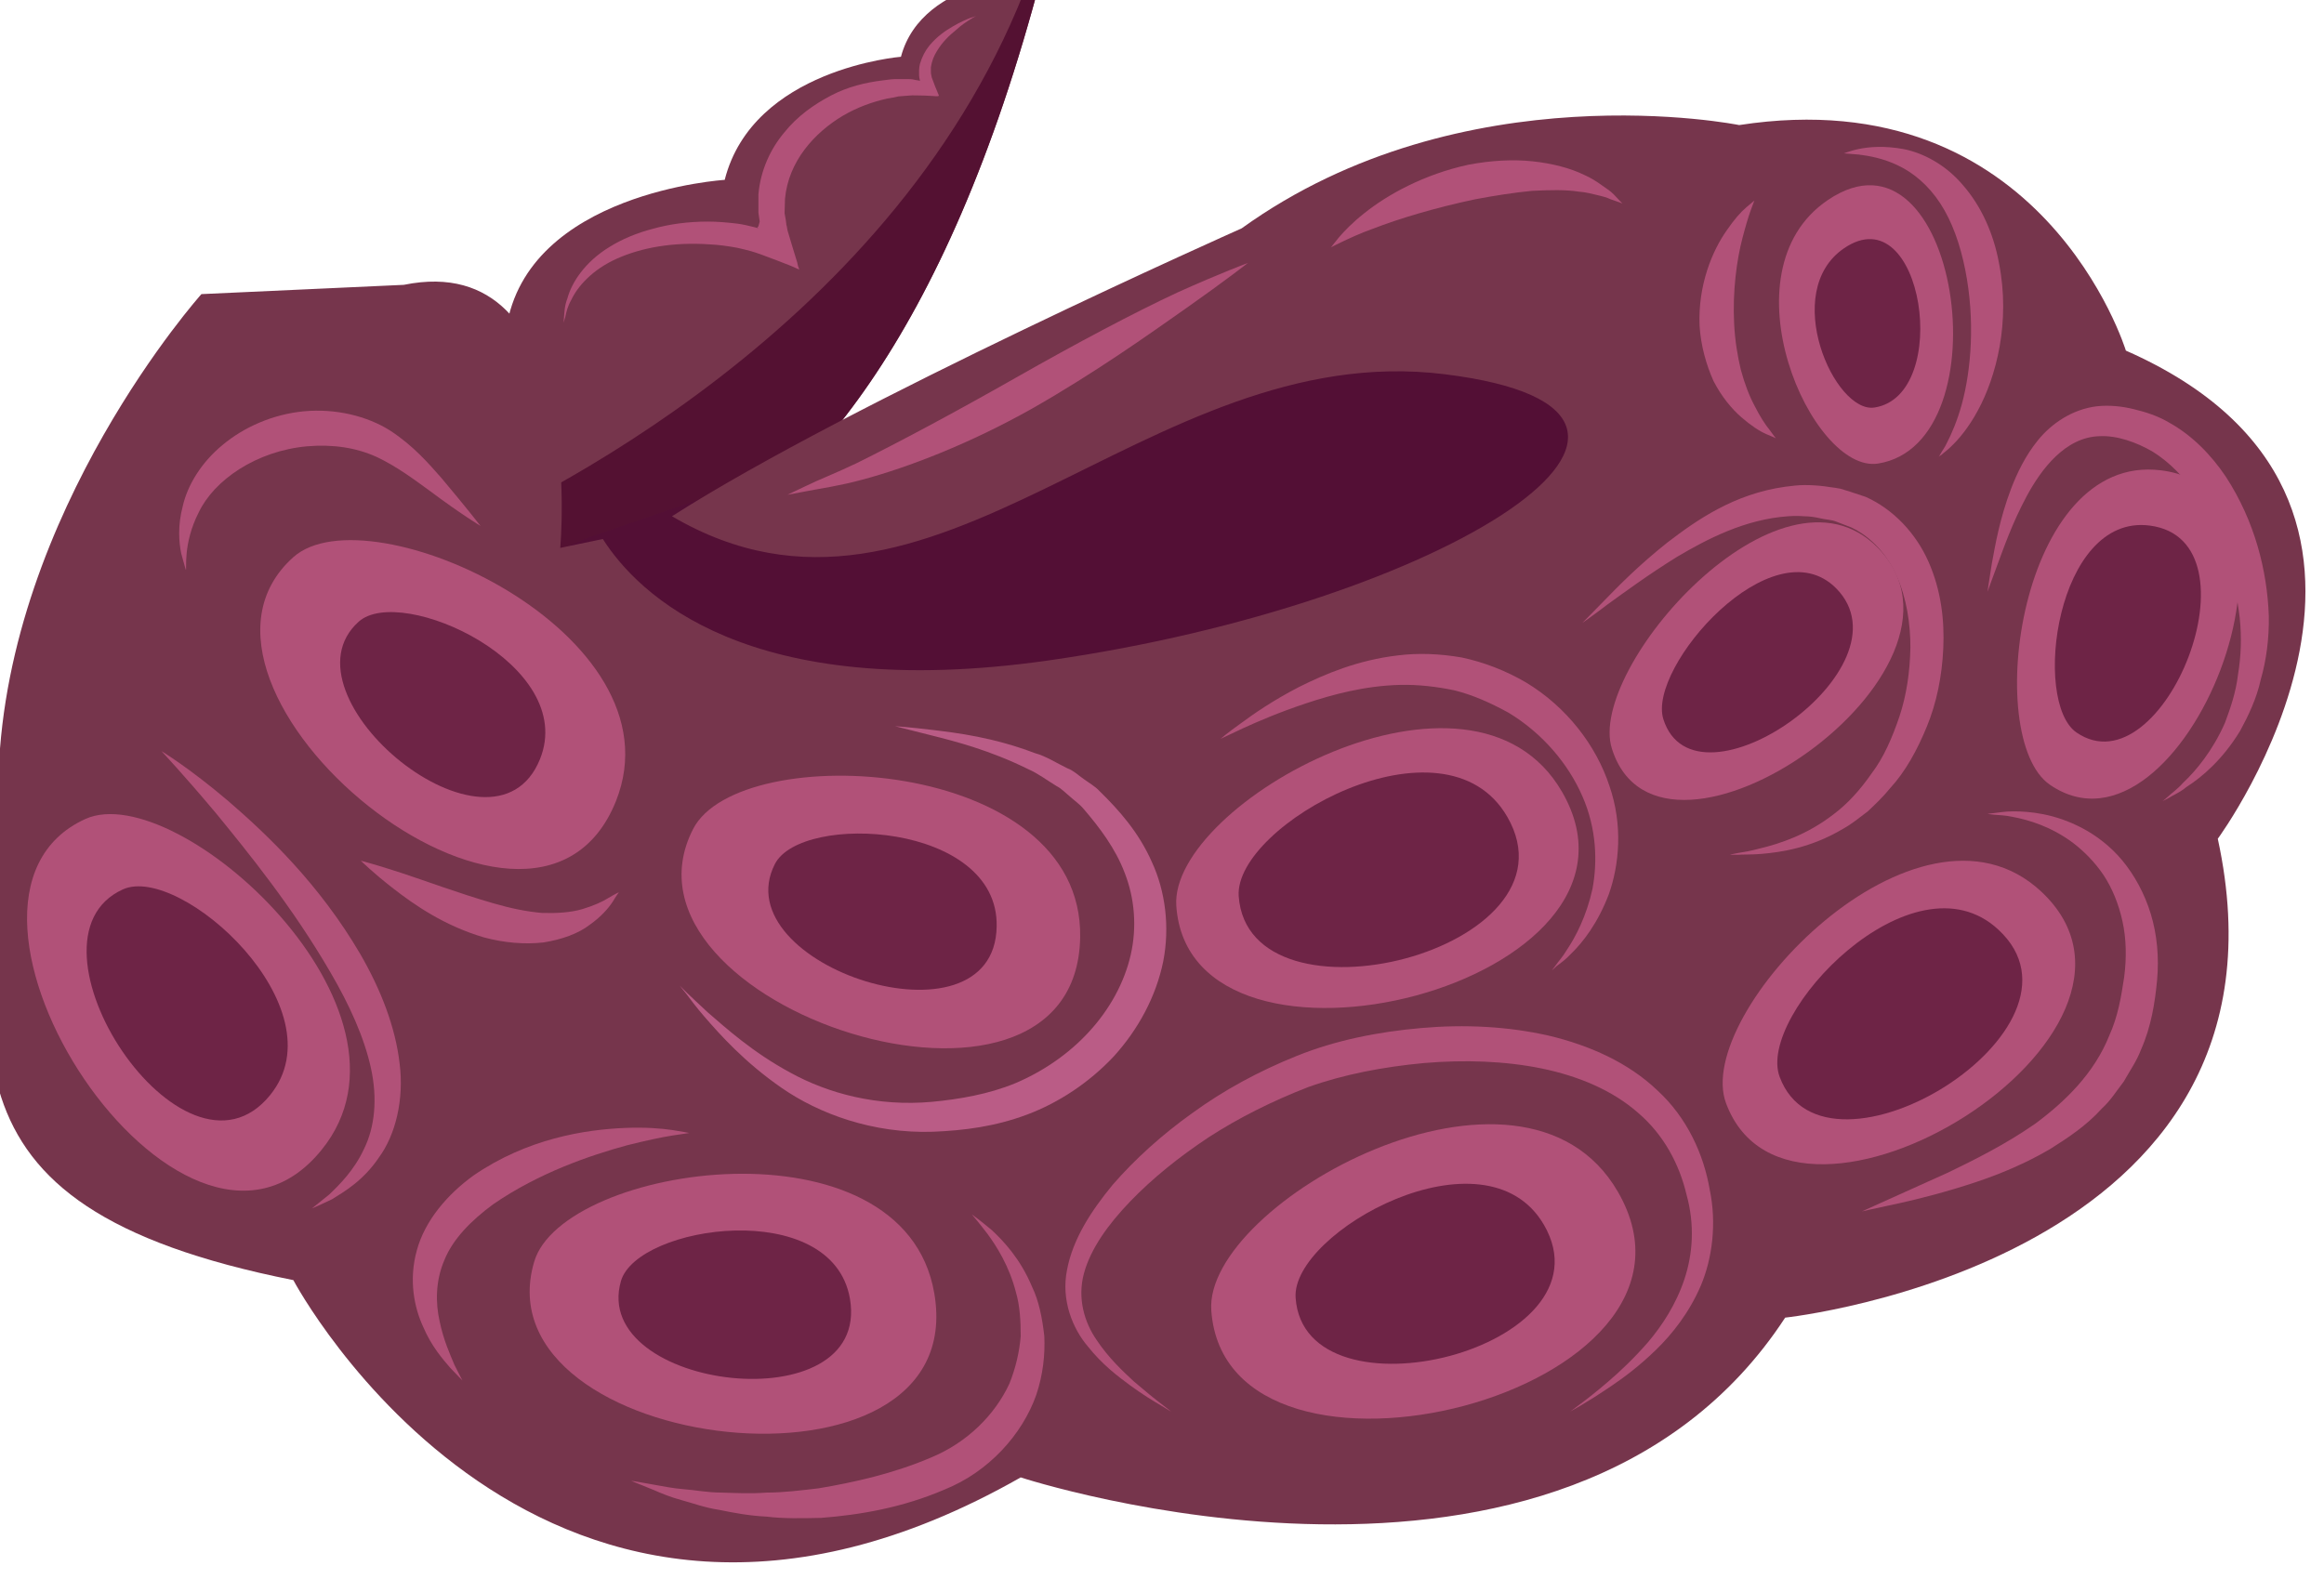 <?xml version="1.0" encoding="UTF-8" standalone="no"?>
<!-- Created with Inkscape (http://www.inkscape.org/) -->

<svg
   xmlns:dc="http://purl.org/dc/elements/1.1/"
   xmlns:cc="http://creativecommons.org/ns#"
   xmlns:rdf="http://www.w3.org/1999/02/22-rdf-syntax-ns#"
   xmlns:svg="http://www.w3.org/2000/svg"
   xmlns="http://www.w3.org/2000/svg"
   xmlns:sodipodi="http://sodipodi.sourceforge.net/DTD/sodipodi-0.dtd"
   xmlns:inkscape="http://www.inkscape.org/namespaces/inkscape"
   width="401.614mm"
   height="275.115mm"
   viewBox="0 0 401.614 275.115"
   version="1.1"
   id="svg8"
   inkscape:version="0.92.4 (5da689c313, 2019-01-14)"
   sodipodi:docname="4672.svg">
  <defs
     id="defs2">
    <clipPath
       clipPathUnits="userSpaceOnUse"
       id="clipPath6818">
      <path
         inkscape:connector-curvature="0"
         d="M 0,2526 H 2504.36 V 0 H 0 Z"
         id="path6816" />
    </clipPath>
    <clipPath
       clipPathUnits="userSpaceOnUse"
       id="clipPath7906">
      <path
         inkscape:connector-curvature="0"
         d="m 1298.07,1668.61 h 81.19 v -34.65 h -81.19 z"
         id="path7904" />
    </clipPath>
    <clipPath
       clipPathUnits="userSpaceOnUse"
       id="clipPath8850">
      <path
         inkscape:connector-curvature="0"
         d="m 409.975,1888.28 h 11.646 v -52.84 h -11.646 z"
         id="path8848" />
    </clipPath>
    <clipPath
       clipPathUnits="userSpaceOnUse"
       id="clipPath8866">
      <path
         inkscape:connector-curvature="0"
         d="m 455.31,1888.21 h 11.547 v -52.77 H 455.31 Z"
         id="path8864" />
    </clipPath>
    <clipPath
       clipPathUnits="userSpaceOnUse"
       id="clipPath8882">
      <path
         inkscape:connector-curvature="0"
         d="m 434.771,1888.46 h 8.084 v -53.15 h -8.084 z"
         id="path8880" />
    </clipPath>
    <style
       type="text/css"
       id="style2"><![CDATA[
    .fil4 {fill:#0B0A06;fill-rule:nonzero}
    .fil14 {fill:#0C0906;fill-rule:nonzero}
    .fil6 {fill:#181117;fill-rule:nonzero}
    .fil9 {fill:#39271A;fill-rule:nonzero}
    .fil0 {fill:#513A32;fill-rule:nonzero}
    .fil13 {fill:#56361A;fill-rule:nonzero}
    .fil12 {fill:#68603E;fill-rule:nonzero}
    .fil5 {fill:#8C8344;fill-rule:nonzero}
    .fil7 {fill:#943B38;fill-rule:nonzero}
    .fil3 {fill:#9B785C;fill-rule:nonzero}
    .fil1 {fill:#A09B55;fill-rule:nonzero}
    .fil2 {fill:#B5AE6D;fill-rule:nonzero}
    .fil16 {fill:#B78E70;fill-rule:nonzero}
    .fil11 {fill:#DCD9BC;fill-rule:nonzero}
    .fil10 {fill:#DDC0A2;fill-rule:nonzero}
    .fil18 {fill:#E2D6CC;fill-rule:nonzero}
    .fil8 {fill:#E3E8F1;fill-rule:nonzero}
    .fil17 {fill:#EFD9CA;fill-rule:nonzero}
    .fil15 {fill:#F4E8DC;fill-rule:nonzero}
   ]]></style>
    <style
       type="text/css"
       id="style2-1"><![CDATA[
    .fil4 {fill:#0B0A06;fill-rule:nonzero}
    .fil14 {fill:#0C0906;fill-rule:nonzero}
    .fil6 {fill:#181117;fill-rule:nonzero}
    .fil9 {fill:#39271A;fill-rule:nonzero}
    .fil0 {fill:#513A32;fill-rule:nonzero}
    .fil13 {fill:#56361A;fill-rule:nonzero}
    .fil12 {fill:#68603E;fill-rule:nonzero}
    .fil5 {fill:#8C8344;fill-rule:nonzero}
    .fil7 {fill:#943B38;fill-rule:nonzero}
    .fil3 {fill:#9B785C;fill-rule:nonzero}
    .fil1 {fill:#A09B55;fill-rule:nonzero}
    .fil2 {fill:#B5AE6D;fill-rule:nonzero}
    .fil16 {fill:#B78E70;fill-rule:nonzero}
    .fil11 {fill:#DCD9BC;fill-rule:nonzero}
    .fil10 {fill:#DDC0A2;fill-rule:nonzero}
    .fil18 {fill:#E2D6CC;fill-rule:nonzero}
    .fil8 {fill:#E3E8F1;fill-rule:nonzero}
    .fil17 {fill:#EFD9CA;fill-rule:nonzero}
    .fil15 {fill:#F4E8DC;fill-rule:nonzero}
   ]]></style>
    <clipPath
       clipPathUnits="userSpaceOnUse"
       id="clipPath1182">
      <path
         inkscape:connector-curvature="0"
         d="M 0,2526 H 1181 V 0 H 0 Z"
         id="path1180" />
    </clipPath>
    <clipPath
       clipPathUnits="userSpaceOnUse"
       id="clipPath5974">
      <path
         inkscape:connector-curvature="0"
         d="m 890.598,2298.23 h 59.431 v -64.36 h -59.431 z"
         id="path5972" />
    </clipPath>
    <style
       type="text/css"
       id="style2-6"><![CDATA[
    .fil5 {fill:#2D1106;fill-rule:nonzero}
    .fil4 {fill:#562314;fill-rule:nonzero}
    .fil2 {fill:#5B2B0B;fill-rule:nonzero}
    .fil1 {fill:#9D552F;fill-rule:nonzero}
    .fil0 {fill:#E0E0E0;fill-rule:nonzero}
    .fil6 {fill:#E5E5E5;fill-rule:nonzero}
    .fil7 {fill:white;fill-rule:nonzero}
    .fil3 {fill:white;fill-rule:nonzero;}
   ]]></style>
    <style
       type="text/css"
       id="style2-3"><![CDATA[
    .fil2 {fill:#662E12;fill-rule:nonzero}
    .fil1 {fill:#7FA53D;fill-rule:nonzero}
    .fil3 {fill:#9B8138;fill-rule:nonzero}
    .fil0 {fill:#AACC79;fill-rule:nonzero}
   ]]></style>
    <clipPath
       clipPathUnits="userSpaceOnUse"
       id="clipPath6691">
      <path
         inkscape:connector-curvature="0"
         d="M 0,2526 H 2504.36 V 0 H 0 Z"
         id="path6689" />
    </clipPath>
    <clipPath
       clipPathUnits="userSpaceOnUse"
       id="clipPath7779">
      <path
         inkscape:connector-curvature="0"
         d="m 1298.07,1668.61 h 81.19 v -34.65 h -81.19 z"
         id="path7777" />
    </clipPath>
    <clipPath
       clipPathUnits="userSpaceOnUse"
       id="clipPath8723">
      <path
         inkscape:connector-curvature="0"
         d="m 409.975,1888.28 h 11.646 v -52.84 h -11.646 z"
         id="path8721" />
    </clipPath>
    <clipPath
       clipPathUnits="userSpaceOnUse"
       id="clipPath8739">
      <path
         inkscape:connector-curvature="0"
         d="m 455.31,1888.21 h 11.547 v -52.77 H 455.31 Z"
         id="path8737" />
    </clipPath>
    <clipPath
       clipPathUnits="userSpaceOnUse"
       id="clipPath8755">
      <path
         inkscape:connector-curvature="0"
         d="m 434.771,1888.46 h 8.084 v -53.15 h -8.084 z"
         id="path8753" />
    </clipPath>
    <style
       type="text/css"
       id="style2-68"><![CDATA[
    .str0 {stroke:white;stroke-width:70.56}
    .fil4 {fill:#63123F;fill-rule:nonzero}
    .fil2 {fill:#6D1641;fill-rule:nonzero}
    .fil7 {fill:#822A52;fill-rule:nonzero}
    .fil1 {fill:#994768;fill-rule:nonzero}
    .fil5 {fill:#A5516F;fill-rule:nonzero}
    .fil6 {fill:#BF7191;fill-rule:nonzero}
    .fil3 {fill:#CC87A6;fill-rule:nonzero}
    .fil0 {fill:white;fill-rule:nonzero}
   ]]></style>
  </defs>
  <sodipodi:namedview
     id="base"
     pagecolor="#ffffff"
     bordercolor="#666666"
     borderopacity="1.0"
     inkscape:pageopacity="0.0"
     inkscape:pageshadow="2"
     inkscape:zoom="0.24748737"
     inkscape:cx="1060.7953"
     inkscape:cy="604.22161"
     inkscape:document-units="mm"
     inkscape:current-layer="Vrstva_x0020_1-2"
     showgrid="false"
     inkscape:window-width="1920"
     inkscape:window-height="1051"
     inkscape:window-x="-9"
     inkscape:window-y="-9"
     inkscape:window-maximized="1" />
  <g
     inkscape:label="Vrstva 1"
     inkscape:groupmode="layer"
     id="layer1"
     transform="translate(337.255,51.941)">
    <g
       inkscape:groupmode="layer"
       inkscape:label="ikony-nove-listopad2019-(47kusov)-editovatelne"
       transform="matrix(0.353,0,0,-0.353,-577.74,636.543)"
       id="g6810">
      <g
         id="g6812">
        <g
           clip-path="url(#clipPath6818)"
           id="g6814">
          <g
             inkscape:groupmode="layer"
             inkscape:label="ikony-nove-leden2020-(19ks-ikon)-editovatelne (1)"
             transform="translate(1408.791,413.105)"
             id="g1174">
            <g
               id="g1176"
               transform="translate(-327.29,6.061)">
              <g
                 inkscape:label="Vrstva 1"
                 inkscape:groupmode="layer"
                 transform="matrix(4.038,0,0,-4.038,916.937,1669.44)"
                 id="layer1-9"
                 inkscape:transform-center-x="-1346.9306"
                 inkscape:transform-center-y="1387.2234">
                <g
                   transform="matrix(0.072,0,0,0.072,-918.187,-933.643)"
                   id="Vrstva_x0020_1">
                  <g
                     inkscape:groupmode="layer"
                     inkscape:label="ikony-nove-listopad2019-(47kusov)-editovatelne"
                     transform="matrix(1.44,0,0,-1.44,11093.149,14994.083)"
                     id="g6683" />
                  <g
                     transform="matrix(0.71,0,0,0.71,2873.459,4288.452)"
                     id="Vrstva_x0020_1-2">
                    <path
                       d="m 8632,14296 c 0,0 914,289 1372,-1463 0,0 -283,3 -334,195 0,0 -351,28 -418,292 0,0 -469,29 -518,353 l -229,421 z"
                       style="fill:#76354c;fill-opacity:1;fill-rule:nonzero"
                       id="path9-7"
                       class="fil1"
                       inkscape:connector-curvature="0" />
                    <polygon
                       points="8515,14110 8505,14094 8517,14072 "
                       style="fill:#6d1641;fill-rule:nonzero"
                       id="polygon11"
                       class="fil2" />
                    <path
                       d="m 9977,12835 c 17,-2 27,-2 27,-2 -458,1752 -1372,1463 -1372,1463 l -68,-109 c 227,-96 1105,-516 1413,-1352 z"
                       style="fill:#541132;fill-opacity:1;fill-rule:nonzero"
                       id="path13-1"
                       class="fil2"
                       inkscape:connector-curvature="0" />
                    <path
                       d="m 8870,13659 c 0,0 1,-5 4,-14 2,-10 5,-24 14,-40 15,-32 50,-72 108,-98 29,-13 62,-23 99,-29 37,-6 78,-8 121,-5 22,1 43,4 65,8 25,6 33,6 92,29 l 36,14 18,8 c 0,0 1,0 2,0 l -1,-2 -2,-5 -2,-9 c -8,-25 -15,-50 -23,-76 l -2,-11 c -1,-2 -1,-3 -1,-5 l -1,-8 -3,-17 c 0,-11 1,-22 1,-34 8,-89 70,-157 137,-197 34,-20 70,-33 106,-41 8,-1 17,-3 26,-5 9,-1 17,-1 26,-2 6,-1 22,0 35,0 l 20,1 c 5,0 14,2 15,-1 -6,-14 -12,-29 -17,-43 -2,-9 -2,-10 -2,-14 v -10 c 2,-14 7,-27 14,-38 13,-22 30,-38 45,-50 14,-13 27,-21 35,-26 9,-6 14,-8 14,-8 0,0 -5,2 -15,5 -10,4 -24,10 -41,20 -17,10 -37,23 -56,46 -9,11 -17,26 -22,43 -1,5 -2,10 -2,15 0,4 0,11 0,12 0,4 1,8 2,12 2,2 -3,0 -5,0 l -6,-1 c -5,-1 -6,-2 -18,-2 -10,0 -19,0 -29,0 -10,0 -20,2 -30,3 -41,5 -83,15 -123,36 -40,21 -80,49 -111,88 -32,38 -56,89 -61,146 0,14 0,29 0,44 l 3,21 -3,11 -4,5 v -1 c 0,-1 6,1 5,1 10,3 -27,-8 -50,-11 -25,-3 -48,-5 -71,-5 -47,0 -91,6 -130,17 -39,10 -74,25 -103,43 -59,36 -90,85 -100,122 -7,18 -7,33 -8,43 -1,10 -1,15 -1,15 z"
                       style="fill:#b15178;fill-opacity:1;fill-rule:nonzero"
                       id="path15-0"
                       class="fil3"
                       inkscape:connector-curvature="0" />
                    <polygon
                       points="11388,13874 11163,14334 10442,14482 9743,14727 9015,14520 8761,14245 8919,14172 9183,14081 10151,13688 11010,13562 "
                       style="fill:#530f35;fill-opacity:1;fill-rule:nonzero"
                       id="polygon17"
                       class="fil4" />
                    <path
                       d="m 12575,13725 c 0,0 -197,-646 -917,-535 0,0 -655,-133 -1180,245 0,0 -931,414 -1351,683 622,365 1121,-425 1832,-337 720,89 0,545 -939,679 -715,102 -974,-158 -1057,-288 l -101,21 c 0,0 66,-713 -371,-624 l -480,22 c 0,0 -459,513 -481,1136 -21,624 -196,1025 699,1203 0,0 590,1114 1725,468 0,0 1289,423 1813,-379 0,0 1244,-133 1026,-1136 0,0 590,-802 -218,-1158 z"
                       style="fill:#76354c;fill-opacity:1;fill-rule:nonzero"
                       id="path19"
                       class="fil5"
                       inkscape:connector-curvature="0" />
                    <path
                       d="m 8229,14215 c 179,-160 924,181 765,579 -197,490 -1114,-267 -765,-579 z"
                       style="fill:#b15178;fill-opacity:1;fill-rule:nonzero"
                       id="path21"
                       class="fil6"
                       inkscape:connector-curvature="0" />
                    <path
                       d="m 8384,14368 c 101,-90 520,102 430,326 -111,275 -626,-150 -430,-326 z"
                       style="fill:#6e2446;fill-opacity:1;fill-rule:nonzero"
                       id="path23"
                       class="fil7"
                       inkscape:connector-curvature="0" />
                    <path
                       d="m 9177,14860 c 110,-215 926,-173 918,257 -9,530 -1133,163 -918,-257 z"
                       style="fill:#b15178;fill-opacity:1;fill-rule:nonzero"
                       id="path25"
                       class="fil6"
                       inkscape:connector-curvature="0" />
                    <path
                       d="m 9371,14943 c 63,-123 531,-99 526,148 -5,303 -649,93 -526,-148 z"
                       style="fill:#6e2446;fill-opacity:1;fill-rule:nonzero"
                       id="path27"
                       class="fil7"
                       inkscape:connector-curvature="0" />
                    <path
                       d="m 10323,15042 c -16,-243 701,-641 915,-270 263,456 -883,742 -915,270 z"
                       style="fill:#b15178;fill-opacity:1;fill-rule:nonzero"
                       id="path29"
                       class="fil6"
                       inkscape:connector-curvature="0" />
                    <path
                       d="m 10471,15019 c -11,-169 488,-446 637,-188 183,317 -614,516 -637,188 z"
                       style="fill:#6e2446;fill-opacity:1;fill-rule:nonzero"
                       id="path31"
                       class="fil7"
                       inkscape:connector-curvature="0" />
                    <path
                       d="m 11356,14669 c -60,-189 398,-712 630,-477 286,290 -515,845 -630,477 z"
                       style="fill:#b15178;fill-opacity:1;fill-rule:nonzero"
                       id="path33"
                       class="fil6"
                       inkscape:connector-curvature="0" />
                    <path
                       d="m 11478,14599 c -38,-123 259,-462 410,-310 185,188 -335,549 -410,310 z"
                       style="fill:#6e2446;fill-opacity:1;fill-rule:nonzero"
                       id="path35"
                       class="fil7"
                       inkscape:connector-curvature="0" />
                    <path
                       d="m 11987,13993 c -157,24 -370,-455 -119,-625 308,-209 423,577 119,625 z"
                       style="fill:#b15178;fill-opacity:1;fill-rule:nonzero"
                       id="path37"
                       class="fil6"
                       inkscape:connector-curvature="0" />
                    <path
                       d="m 11979,13860 c -95,15 -224,-275 -72,-378 187,-127 257,349 72,378 z"
                       style="fill:#6e2446;fill-opacity:1;fill-rule:nonzero"
                       id="path39"
                       class="fil7"
                       inkscape:connector-curvature="0" />
                    <path
                       d="m 11627,15511 c -81,-213 455,-775 747,-503 360,336 -591,919 -747,503 z"
                       style="fill:#b15178;fill-opacity:1;fill-rule:nonzero"
                       id="path41"
                       class="fil6"
                       inkscape:connector-curvature="0" />
                    <path
                       d="m 11754,15448 c -56,-148 316,-539 519,-349 251,233 -411,639 -519,349 z"
                       style="fill:#6e2446;fill-opacity:1;fill-rule:nonzero"
                       id="path43"
                       class="fil7"
                       inkscape:connector-curvature="0" />
                    <path
                       d="m 12395,14755 c -161,-110 -73,-788 263,-746 414,51 51,961 -263,746 z"
                       style="fill:#b15178;fill-opacity:1;fill-rule:nonzero"
                       id="path45"
                       class="fil6"
                       inkscape:connector-curvature="0" />
                    <path
                       d="m 12458,14631 c -106,-73 -48,-519 173,-491 272,34 33,632 -173,491 z"
                       style="fill:#6e2446;fill-opacity:1;fill-rule:nonzero"
                       id="path47"
                       class="fil7"
                       inkscape:connector-curvature="0" />
                    <path
                       d="m 10406,16002 c -18,-255 737,-673 964,-282 279,481 -929,780 -964,282 z"
                       style="fill:#b15178;fill-opacity:1;fill-rule:nonzero"
                       id="path49"
                       class="fil6"
                       inkscape:connector-curvature="0" />
                    <path
                       d="m 10606,15972 c -11,-156 450,-412 589,-173 170,294 -568,477 -589,173 z"
                       style="fill:#6e2446;fill-opacity:1;fill-rule:nonzero"
                       id="path51"
                       class="fil7"
                       inkscape:connector-curvature="0" />
                    <path
                       d="m 8800,15887 c 67,-232 876,-350 949,74 90,522 -1082,380 -949,-74 z"
                       style="fill:#b15178;fill-opacity:1;fill-rule:nonzero"
                       id="path53"
                       class="fil6"
                       inkscape:connector-curvature="0" />
                    <path
                       d="m 9006,15932 c 39,-133 501,-200 543,42 51,298 -618,217 -543,-42 z"
                       style="fill:#6e2446;fill-opacity:1;fill-rule:nonzero"
                       id="path55"
                       class="fil7"
                       inkscape:connector-curvature="0" />
                    <path
                       d="m 7736,14836 c 218,-98 829,454 560,785 -330,408 -984,-593 -560,-785 z"
                       style="fill:#b15178;fill-opacity:1;fill-rule:nonzero"
                       id="path57"
                       class="fil6"
                       inkscape:connector-curvature="0" />
                    <path
                       d="m 7825,15003 c 136,-61 516,282 349,488 -206,254 -613,-369 -349,-488 z"
                       style="fill:#6e2446;fill-opacity:1;fill-rule:nonzero"
                       id="path59"
                       class="fil7"
                       inkscape:connector-curvature="0" />
                    <path
                       d="m 8273,15760 c 0,0 15,-12 41,-33 24,-23 59,-57 83,-109 25,-51 32,-118 16,-191 -16,-73 -51,-150 -96,-227 -90,-155 -195,-284 -271,-377 -78,-93 -130,-148 -130,-148 0,0 65,39 158,118 93,80 217,198 314,364 48,83 83,172 93,259 11,86 -10,170 -49,223 -37,55 -82,81 -111,99 -31,15 -48,22 -48,22 z"
                       style="fill:#b15178;fill-opacity:1;fill-rule:nonzero"
                       id="path61"
                       class="fil3"
                       inkscape:connector-curvature="0" />
                    <path
                       d="m 9001,15010 c 0,0 -6,8 -15,23 -10,15 -27,35 -54,54 -27,21 -66,35 -110,42 -44,5 -93,1 -141,-12 -95,-28 -166,-78 -215,-116 -49,-38 -77,-66 -77,-66 0,0 38,10 96,29 58,19 135,48 218,72 41,12 80,20 116,23 35,1 68,-1 95,-9 27,-8 49,-18 63,-27 15,-9 24,-13 24,-13 z"
                       style="fill:#b15178;fill-opacity:1;fill-rule:nonzero"
                       id="path63"
                       class="fil3"
                       inkscape:connector-curvature="0" />
                    <path
                       d="m 8673,14141 c 0,0 -48,-29 -120,-83 -36,-26 -78,-58 -127,-81 -49,-22 -103,-30 -164,-25 -122,11 -221,81 -257,156 -39,76 -28,138 -31,137 0,0 -4,-13 -11,-39 -5,-25 -9,-65 4,-113 11,-48 43,-102 94,-144 50,-42 119,-73 193,-80 75,-7 150,11 205,46 55,36 91,78 121,112 59,70 93,114 93,114 z"
                       style="fill:#b15178;fill-opacity:1;fill-rule:nonzero"
                       id="path65"
                       class="fil3"
                       inkscape:connector-curvature="0" />
                    <path
                       d="m 9656,14616 c 0,0 32,2 90,9 57,7 142,17 242,55 26,7 50,23 77,36 14,5 25,16 38,25 12,9 27,17 38,29 47,46 93,98 124,168 32,69 43,154 27,236 -17,83 -59,161 -117,225 -59,63 -131,110 -205,138 -77,29 -151,38 -223,41 -144,5 -272,-43 -360,-104 -88,-61 -146,-126 -184,-170 -19,-22 -33,-41 -42,-53 -10,-12 -15,-19 -15,-19 0,0 6,6 17,17 11,10 27,26 49,46 44,38 107,95 196,143 89,49 206,81 336,69 64,-6 134,-18 197,-44 64,-27 125,-68 174,-121 50,-54 85,-118 100,-184 15,-66 9,-134 -14,-193 -22,-59 -61,-110 -98,-153 -9,-11 -21,-19 -32,-29 -10,-8 -20,-19 -32,-25 -23,-14 -44,-30 -67,-40 -91,-45 -173,-66 -229,-80 -56,-14 -87,-22 -87,-22 z"
                       style="fill:#ba5c86;fill-opacity:1;fill-rule:nonzero"
                       id="path67"
                       class="fil3"
                       inkscape:connector-curvature="0" />
                    <path
                       d="m 9168,15581 c 0,0 -14,2 -40,6 -26,4 -63,12 -107,23 -88,24 -209,65 -318,140 -53,39 -96,83 -116,133 -21,49 -21,101 -11,145 9,44 25,79 35,103 12,24 19,37 19,37 0,0 -11,-11 -29,-30 -17,-20 -44,-50 -64,-97 -21,-45 -35,-111 -15,-182 19,-70 72,-132 134,-177 128,-88 265,-109 359,-113 48,-2 86,1 113,5 26,4 40,7 40,7 z"
                       style="fill:#b15178;fill-opacity:1;fill-rule:nonzero"
                       id="path69"
                       class="fil3"
                       inkscape:connector-curvature="0" />
                    <path
                       d="m 9838,15774 c 0,0 17,12 47,37 28,26 68,68 96,135 16,33 24,73 29,117 2,44 -3,91 -19,139 -33,94 -113,183 -218,225 -100,43 -201,60 -292,67 -46,1 -90,2 -130,-3 -41,-2 -78,-9 -112,-16 -34,-5 -63,-16 -89,-23 -26,-7 -48,-16 -66,-24 -35,-14 -54,-22 -54,-22 0,0 21,3 58,10 18,3 41,8 67,10 27,2 56,8 89,8 34,1 69,3 108,0 39,0 79,-5 122,-10 84,-14 178,-35 267,-73 87,-36 152,-102 186,-175 15,-37 24,-76 27,-113 0,-36 -2,-72 -11,-103 -16,-63 -46,-110 -68,-140 -23,-30 -37,-46 -37,-46 z"
                       style="fill:#b15178;fill-opacity:1;fill-rule:nonzero"
                       id="path71"
                       class="fil3"
                       inkscape:connector-curvature="0" />
                    <path
                       d="m 11257,16242 c 0,0 8,-6 24,-18 15,-11 38,-29 66,-53 28,-24 61,-55 95,-94 33,-39 66,-89 86,-149 20,-60 25,-129 5,-201 -17,-72 -54,-142 -115,-194 -60,-53 -141,-87 -228,-105 -88,-18 -183,-21 -279,-13 -97,9 -191,27 -275,57 -85,33 -165,73 -236,119 -71,47 -134,98 -186,152 -52,54 -94,112 -110,171 -16,59 1,116 30,158 28,42 61,73 88,98 28,24 50,42 66,54 15,12 23,18 23,18 0,0 -9,-5 -25,-15 -17,-10 -42,-25 -72,-47 -30,-22 -67,-50 -101,-93 -35,-41 -64,-109 -49,-182 14,-73 57,-139 108,-201 53,-61 117,-119 190,-171 73,-53 155,-98 247,-135 92,-37 192,-57 295,-66 103,-9 205,-4 302,18 97,23 189,64 258,130 71,65 110,153 124,235 17,81 6,164 -21,228 -28,65 -68,115 -106,152 -39,38 -75,65 -106,86 -31,21 -55,36 -72,46 -17,10 -26,15 -26,15 z"
                       style="fill:#b15178;fill-opacity:1;fill-rule:nonzero"
                       id="path73"
                       class="fil3"
                       inkscape:connector-curvature="0" />
                    <path
                       d="m 11214,15195 c 0,0 3,-4 9,-12 6,-9 16,-19 26,-36 21,-31 47,-81 61,-145 12,-64 10,-143 -24,-220 -33,-76 -94,-149 -175,-198 -42,-23 -84,-42 -128,-53 -43,-9 -87,-14 -129,-13 -84,2 -161,23 -224,44 -63,21 -114,43 -149,59 -34,16 -53,25 -53,25 0,0 16,-14 47,-36 31,-23 77,-55 139,-87 62,-31 140,-64 235,-75 48,-6 99,-4 151,5 52,11 104,31 152,59 98,59 167,151 198,245 33,95 23,189 -1,257 -26,69 -62,115 -90,142 -13,14 -26,23 -34,29 -7,7 -11,10 -11,10 z"
                       style="fill:#b15178;fill-opacity:1;fill-rule:nonzero"
                       id="path75"
                       class="fil3"
                       inkscape:connector-curvature="0" />
                    <path
                       d="m 11636,14921 c 0,0 6,-2 18,-4 13,-2 31,-5 53,-11 46,-11 112,-32 176,-82 32,-24 62,-57 89,-96 29,-38 49,-85 66,-135 17,-51 25,-107 26,-164 0,-57 -9,-116 -32,-168 -23,-52 -60,-93 -107,-116 -12,-5 -24,-9 -36,-14 -12,-5 -26,-5 -38,-8 -13,-3 -26,-5 -39,-5 -13,-1 -25,-1 -38,0 -102,7 -192,54 -263,96 -71,44 -126,85 -165,113 -38,29 -60,44 -60,44 0,0 19,-19 52,-53 34,-35 82,-84 150,-138 68,-52 157,-115 279,-132 15,-2 31,-4 46,-4 16,0 32,1 48,3 16,3 32,3 48,9 17,5 33,11 49,16 65,29 119,86 149,154 30,68 38,139 35,205 -3,67 -16,130 -39,186 -23,56 -51,107 -87,146 -17,21 -35,38 -53,55 -20,15 -38,30 -58,41 -77,46 -148,56 -195,60 -24,2 -43,1 -55,2 -13,0 -19,0 -19,0 z"
                       style="fill:#b15178;fill-opacity:1;fill-rule:nonzero"
                       id="path77"
                       class="fil3"
                       inkscape:connector-curvature="0" />
                    <path
                       d="m 12247,14824 c 0,0 6,-1 16,-2 10,-1 25,-4 45,-4 38,0 98,5 164,40 32,17 66,42 95,77 28,34 52,77 67,126 15,49 20,103 15,158 -5,53 -14,110 -38,164 -10,27 -27,51 -41,76 -17,22 -32,46 -52,64 -37,41 -80,69 -121,95 -83,49 -163,76 -230,96 -67,20 -121,32 -159,40 -38,8 -59,13 -59,13 0,0 78,-35 204,-92 62,-30 135,-66 207,-116 70,-52 140,-119 176,-210 20,-44 28,-91 35,-138 6,-46 5,-91 -4,-132 -9,-41 -24,-78 -45,-110 -21,-31 -46,-56 -72,-76 -52,-39 -106,-55 -144,-62 -18,-4 -33,-4 -43,-5 -10,-1 -16,-2 -16,-2 z"
                       style="fill:#b15178;fill-opacity:1;fill-rule:nonzero"
                       id="path79"
                       class="fil3"
                       inkscape:connector-curvature="0" />
                    <path
                       d="m 12662,14794 c 0,0 5,-4 13,-11 8,-8 22,-17 36,-33 30,-28 70,-76 99,-142 13,-35 26,-72 31,-115 7,-42 9,-87 4,-134 -11,-95 -42,-199 -101,-288 -29,-44 -65,-81 -105,-106 -39,-23 -86,-39 -126,-37 -82,2 -139,79 -173,142 -35,65 -55,124 -70,164 -15,40 -23,63 -23,63 0,0 3,-24 10,-66 8,-43 18,-105 46,-179 14,-36 33,-77 64,-115 31,-38 80,-73 140,-80 29,-3 59,0 87,7 29,7 57,16 84,32 54,30 99,76 134,128 69,106 98,223 102,330 1,54 -6,106 -19,151 -10,46 -30,87 -49,122 -42,69 -91,110 -127,133 -17,14 -33,20 -42,26 -10,5 -15,8 -15,8 z"
                       style="fill:#b15178;fill-opacity:1;fill-rule:nonzero"
                       id="path81"
                       class="fil3"
                       inkscape:connector-curvature="0" />
                    <path
                       d="m 11745,13933 c 0,0 -8,-4 -23,-10 -16,-7 -36,-20 -59,-40 -23,-20 -47,-49 -66,-86 -17,-38 -30,-83 -33,-131 -4,-96 30,-178 65,-227 17,-25 33,-43 46,-54 12,-10 19,-16 19,-16 0,0 -3,8 -9,24 -5,14 -12,37 -19,64 -14,53 -24,127 -20,205 2,39 8,76 16,109 9,33 20,62 33,86 12,24 25,44 35,56 9,13 15,20 15,20 z"
                       style="fill:#b15178;fill-opacity:1;fill-rule:nonzero"
                       id="path83"
                       class="fil3"
                       inkscape:connector-curvature="0" />
                    <path
                       d="m 12131,13977 c 0,0 2,-2 5,-8 3,-6 9,-13 14,-24 11,-21 25,-53 36,-93 22,-81 32,-198 8,-319 -12,-60 -31,-114 -59,-157 -28,-43 -64,-73 -100,-90 -35,-17 -69,-23 -93,-26 -24,-2 -37,-3 -37,-3 0,3 50,-27 143,-10 46,9 100,37 141,86 42,48 72,113 85,184 28,141 -7,271 -50,350 -22,41 -46,69 -64,86 -9,9 -17,14 -22,19 -5,3 -7,5 -7,5 z"
                       style="fill:#b15178;fill-opacity:1;fill-rule:nonzero"
                       id="path85"
                       class="fil3"
                       inkscape:connector-curvature="0" />
                    <path
                       d="m 11381,13376 c 0,0 -10,-4 -28,-10 -8,-4 -19,-7 -32,-10 -13,-3 -27,-7 -43,-8 -31,-5 -70,-4 -111,-2 -42,4 -87,11 -135,20 -95,20 -181,46 -243,70 -31,11 -56,23 -73,31 -17,8 -26,13 -26,13 0,0 6,-8 19,-24 12,-14 32,-35 60,-57 55,-44 141,-92 247,-115 53,-10 105,-13 152,-8 47,5 89,16 122,32 16,7 30,16 41,24 12,8 22,15 29,22 13,14 21,22 21,22 z"
                       style="fill:#b15178;fill-opacity:1;fill-rule:nonzero"
                       id="path87"
                       class="fil3"
                       inkscape:connector-curvature="0" />
                    <path
                       d="m 10493,13517 c 0,0 -55,43 -146,107 -91,64 -216,153 -365,238 -149,84 -295,140 -403,169 -55,15 -100,21 -130,27 -31,6 -48,9 -48,9 0,0 16,-8 44,-21 28,-14 70,-30 120,-54 99,-49 232,-120 378,-203 146,-83 282,-155 383,-202 102,-46 167,-70 167,-70 z"
                       style="fill:#b15178;fill-opacity:1;fill-rule:nonzero"
                       id="path89"
                       class="fil3"
                       inkscape:connector-curvature="0" />
                  </g>
                </g>
              </g>
            </g>
          </g>
        </g>
      </g>
    </g>
  </g>
</svg>
